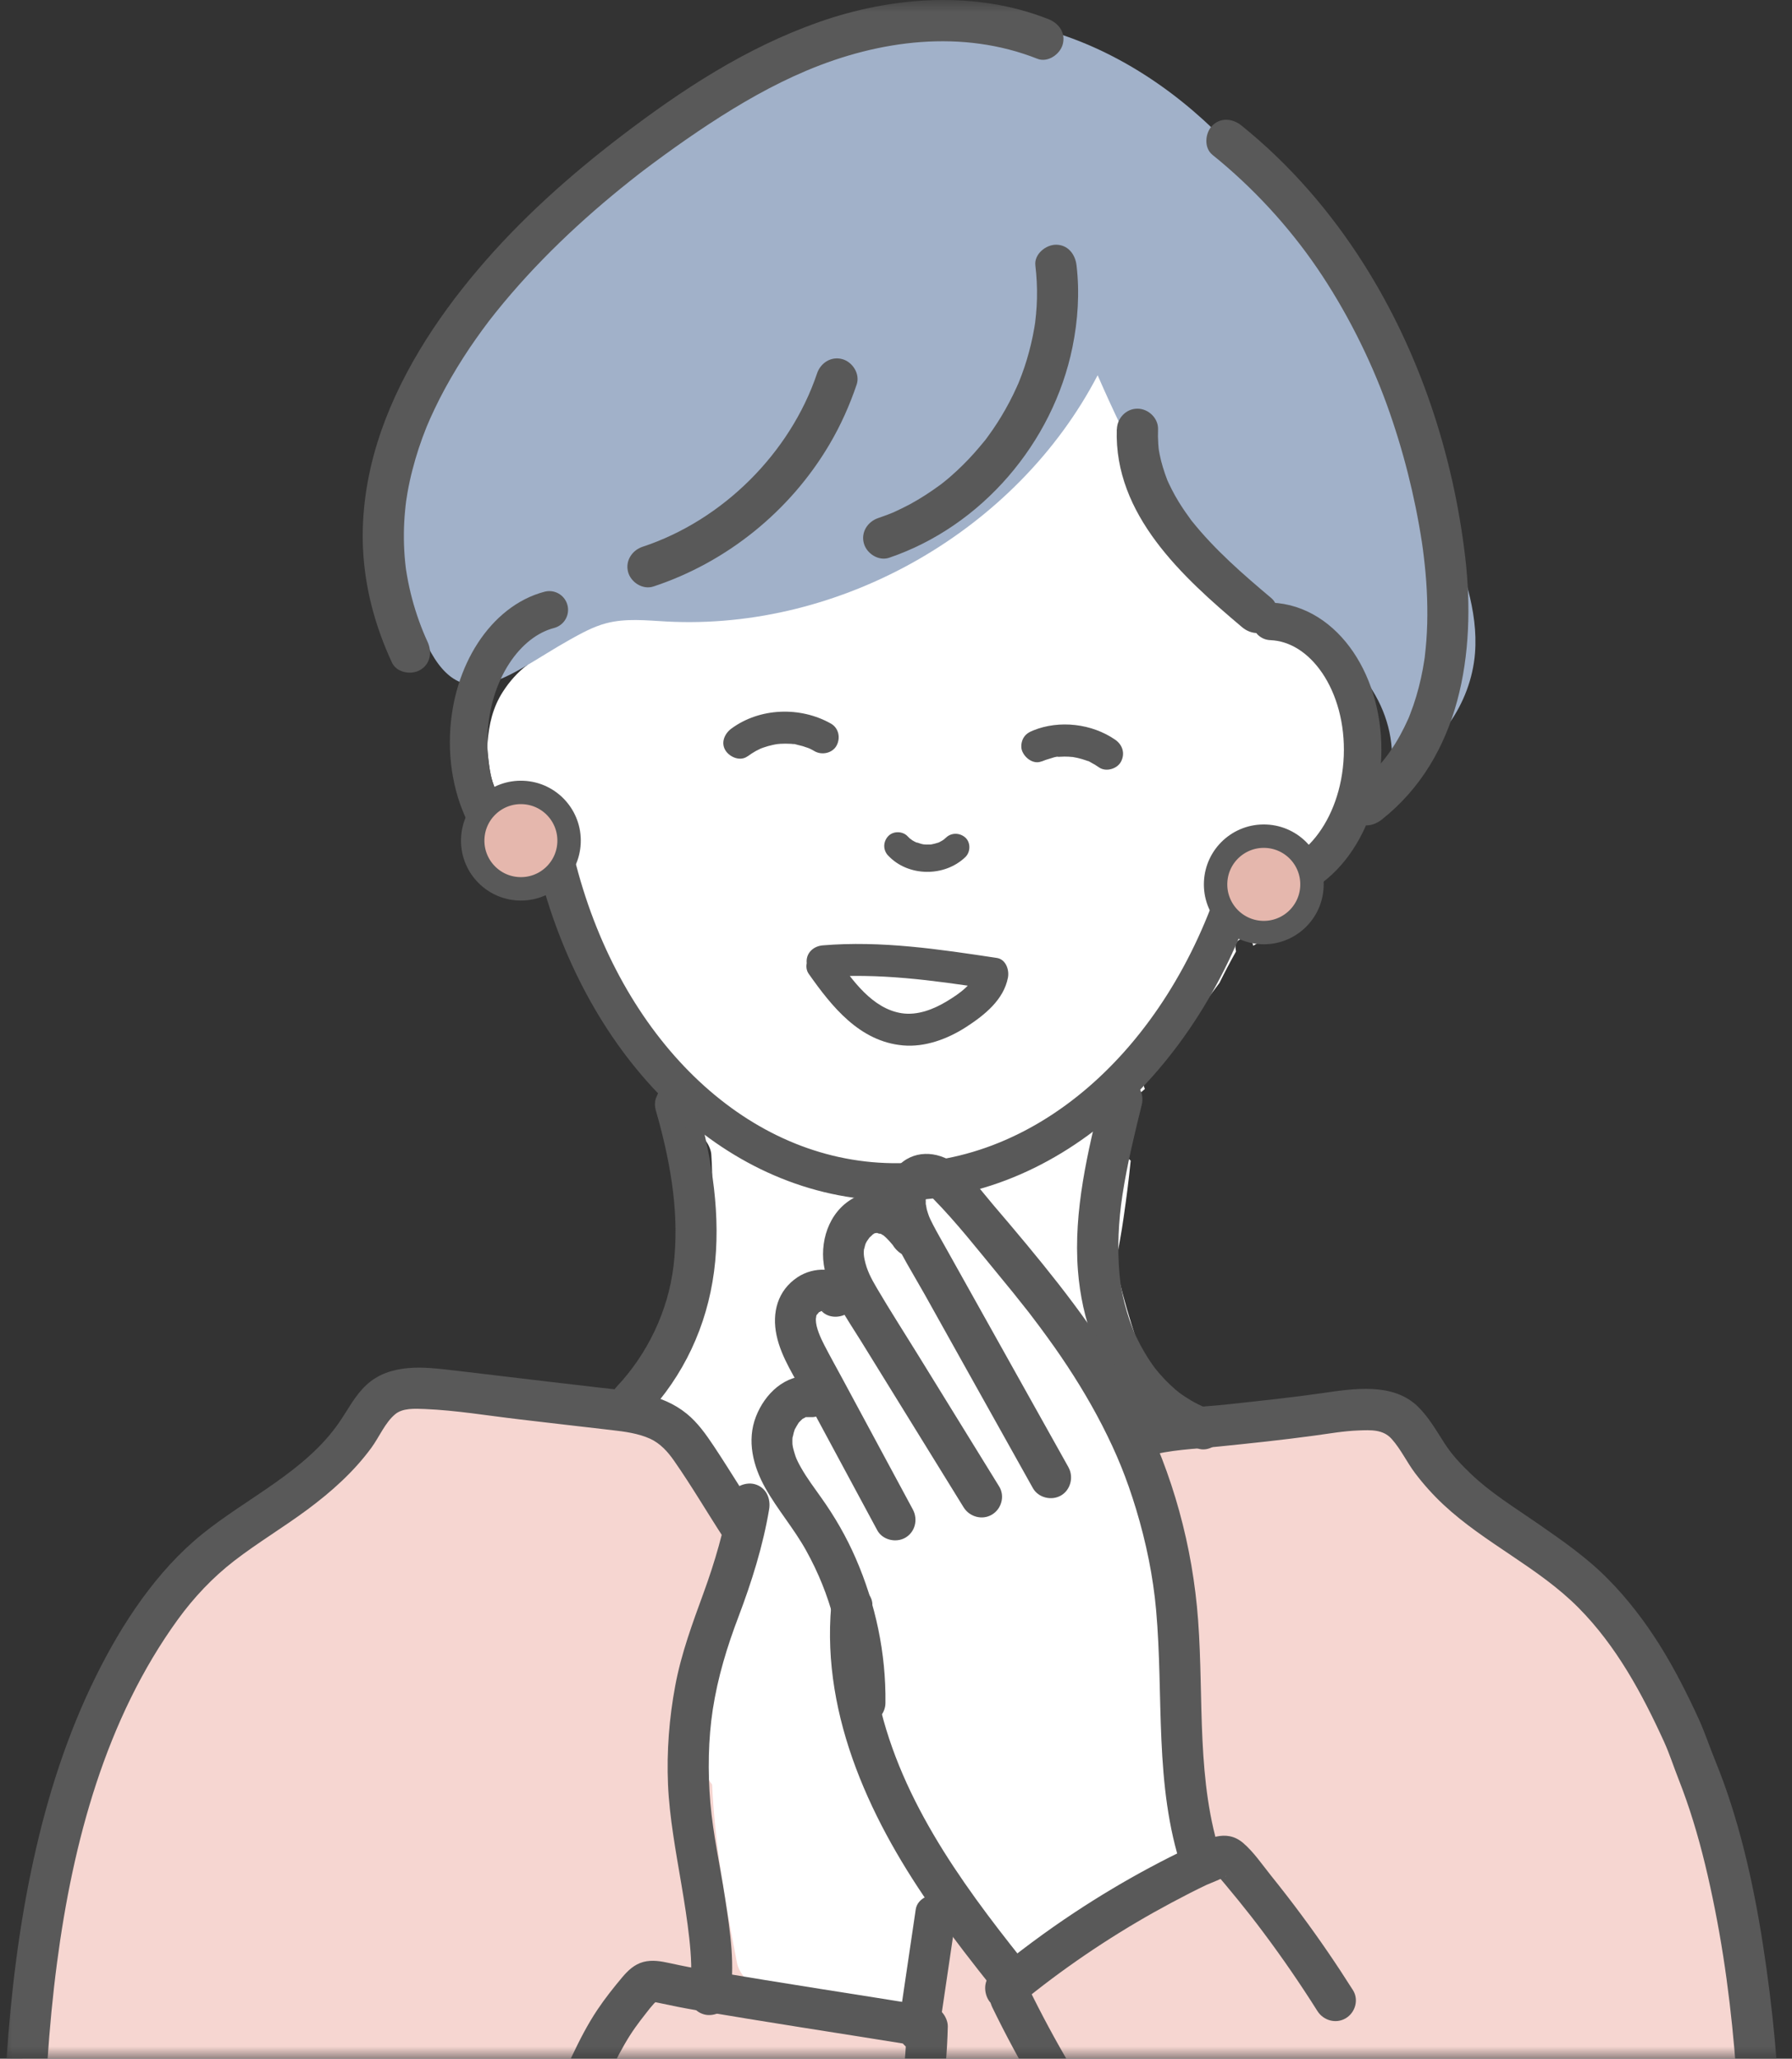 <svg width="74" height="85" viewBox="0 0 74 85" fill="none" xmlns="http://www.w3.org/2000/svg">
<rect x="0" y="0" width="74" height="85" fill="#333333" stroke="none"/>
<mask id="mask0_3_3423" style="mask-type:alpha" maskUnits="userSpaceOnUse" x="0" y="0" width="74" height="85">
<rect width="74" height="85" fill="#D9D9D9"/>
</mask>
<g mask="url(#mask0_3_3423)">
<path d="M56.117 31.238C55.996 30.244 55.798 29.38 55.283 28.497C54.92 27.876 54.438 27.305 53.94 26.786C53.328 26.151 52.713 25.536 52.152 24.856C51.419 23.853 50.795 22.777 50.285 21.646C49.812 20.442 49.468 19.192 49.263 17.913C49.179 17.138 49.144 16.361 49.165 15.581L49.056 14.771C48.953 14.528 48.851 14.284 48.748 14.042C48.413 13.469 47.896 13.05 47.291 12.794C46.772 12.575 46.269 12.51 45.712 12.587C45.091 12.67 44.385 12.931 43.961 13.425C43.123 14.405 42.369 15.455 41.806 16.617C41.738 16.67 41.673 16.729 41.608 16.789C41.468 16.919 41.328 17.054 41.191 17.189C40.411 16.987 39.498 17.12 38.853 17.52C37.294 18.489 35.908 19.685 34.725 21.052C33.336 21.75 32.09 22.71 31.033 23.85C30.672 23.85 30.309 23.897 29.943 23.985C29.473 24.1 29.021 24.332 28.586 24.54C28.218 24.714 27.862 24.907 27.51 25.115C27.003 24.933 26.467 24.838 25.927 24.824C25.529 24.814 25.108 24.884 24.724 24.97C24.346 25.056 23.962 25.231 23.627 25.417C23.457 25.51 23.301 25.65 23.152 25.764C22.994 25.888 22.819 26.006 22.677 26.151C22.398 26.439 22.114 26.791 21.923 27.154C21.872 27.252 21.823 27.352 21.778 27.452C21.383 27.75 21.05 28.12 20.768 28.558C20.349 29.205 20.193 29.906 20.132 30.66C20.121 30.812 20.125 30.951 20.142 31.103C20.188 31.499 20.218 31.911 20.346 32.29C20.523 32.819 20.766 33.333 21.024 33.827L21.501 34.444C21.706 34.602 21.913 34.76 22.118 34.921C22.47 35.126 22.852 35.247 23.245 35.291C23.364 36.749 23.755 38.129 24.456 39.419C24.591 39.668 24.803 39.868 25.049 40.008C25.219 40.946 25.494 41.861 25.86 42.744C25.925 42.9 25.99 43.056 26.055 43.209C26.169 43.2 26.283 43.249 26.374 43.333C26.712 43.636 26.912 44.036 27.124 44.427C27.138 44.441 27.154 44.455 27.166 44.474C27.212 44.539 27.264 44.602 27.317 44.66C27.352 44.697 27.387 44.732 27.424 44.767C27.431 44.774 27.471 44.809 27.478 44.816C27.531 44.86 27.585 44.904 27.643 44.944C27.662 44.956 27.683 44.967 27.701 44.981C27.857 45.035 27.969 45.179 27.957 45.356C27.957 45.377 27.953 45.4 27.946 45.421C27.992 45.468 28.025 45.531 28.039 45.614C28.083 45.875 28.123 46.138 28.162 46.401C28.351 46.448 28.53 46.525 28.677 46.623C28.986 46.828 29.35 47.284 29.373 47.673C29.485 49.44 29.366 51.163 28.849 52.864C28.395 54.357 27.652 55.765 26.786 57.065C26.728 57.281 26.672 57.498 26.619 57.716C26.202 59.393 25.932 61.253 26.5 62.932C26.756 63.691 27.105 64.424 27.566 65.078C28.055 65.772 28.6 66.429 29.131 67.092C29.61 67.691 30.088 68.289 30.565 68.889C30.651 69.253 30.742 69.614 30.833 69.977C30.956 70.456 31.268 70.973 31.617 71.322C32.041 71.746 32.572 72.007 33.147 72.123C33.515 72.582 33.885 73.038 34.258 73.492C34.889 74.263 35.708 74.854 36.658 75.171C37.81 75.555 39.093 75.35 40.139 74.768C41.009 74.282 41.624 73.525 42.192 72.731C42.565 72.212 42.886 71.655 43.228 71.115C44.693 68.801 46.157 66.487 47.621 64.172L48.704 62.461C49.298 61.525 49.212 60.326 48.704 59.383C48.303 58.641 47.936 57.884 47.596 57.111C46.949 55.514 46.434 53.868 46.062 52.187C46.194 51.54 46.311 50.89 46.404 50.236C46.516 49.465 46.616 48.692 46.692 47.919C46.632 47.87 46.576 47.817 46.52 47.761C45.924 47.135 46.029 46.017 46.681 45.472C46.881 45.305 47.081 45.133 47.279 44.96C47.219 44.851 47.209 44.718 47.3 44.599C47.715 44.066 48.134 43.533 48.608 43.051C48.655 43.005 48.704 42.956 48.753 42.907C49.233 42.094 49.794 41.333 50.359 40.579C50.574 40.141 50.802 39.71 51.041 39.284C51.037 39.245 51.03 39.203 51.023 39.163C50.937 38.697 51.661 38.558 51.747 39.026C51.747 39.033 51.749 39.04 51.752 39.049C52.397 38.672 52.997 38.197 53.523 37.689C54.233 37.007 54.881 36.167 55.288 35.266C55.568 34.646 55.852 34.013 55.973 33.343C56.098 32.649 56.203 31.941 56.119 31.235L56.117 31.238Z" fill="white"/>
<path d="M72.752 90.446C72.75 89.428 72.529 88.469 72.096 87.57C72.468 84.022 72.152 80.416 71.136 76.982C69.882 72.735 67.635 68.775 64.564 65.578C63.777 64.759 62.923 64.016 62.038 63.303C61.202 62.631 60.357 61.955 59.656 61.141C59.61 61.071 59.563 61.003 59.519 60.931C59.468 60.849 59.421 60.763 59.37 60.682C59.097 60.258 58.722 59.825 58.276 59.588C58.026 59.457 57.733 59.348 57.47 59.252C57.079 59.11 56.678 58.994 56.273 58.898C55.23 58.654 54.143 58.512 53.072 58.491C51.996 58.47 50.911 58.6 49.859 58.798C49.039 58.952 48.241 59.194 47.47 59.513C46.502 59.916 45.573 60.344 44.711 60.943C44.7 61.001 44.688 61.061 44.672 61.12C44.581 61.471 44.388 61.799 44.209 62.111C44.041 62.405 43.85 62.684 43.654 62.959C42.684 64.328 41.585 65.606 40.518 66.9C40.018 67.51 39.515 68.121 39.035 68.747C38.805 69.045 38.565 69.35 38.365 69.673C38.342 69.925 38.26 70.179 38.116 70.416C37.678 71.145 36.551 71.371 35.867 70.87C35.306 70.46 35.04 69.822 35.117 69.171C33.939 67.52 32.821 65.825 31.769 64.09C31.359 63.417 30.963 62.738 30.572 62.053C30.142 61.299 29.66 60.538 29.036 59.93C28.223 59.138 27.173 58.554 26.049 58.377C25.045 58.219 24.032 58.133 23.017 58.065C21.257 57.949 19.492 57.918 17.73 57.972C17.676 57.965 17.623 57.963 17.565 57.963C17.341 57.965 16.899 58.025 16.684 58.088C15.974 58.293 15.215 58.822 14.864 59.49C14.85 59.525 14.834 59.56 14.82 59.595C14.133 59.925 13.551 60.41 13.12 61.052C12.457 61.339 11.828 61.662 11.241 62.104C10.485 62.675 9.774 63.257 9.164 63.983C9.12 64.037 9.076 64.09 9.032 64.144C8.359 64.351 7.782 64.745 7.258 65.215C6.683 65.732 6.243 66.47 5.856 67.14C5.176 68.321 4.641 69.606 4.219 70.9C3.621 72.74 3.297 74.653 3.044 76.57C2.445 78.15 1.88 79.745 1.351 81.349C1.065 82.218 0.878 83.047 0.783 83.964C0.778 84.01 0.774 84.055 0.771 84.101C0.797 84.141 0.816 84.187 0.825 84.246C1.349 87.533 0.827 90.867 1.176 94.166C1.2 94.39 1.048 94.539 0.876 94.583C0.909 95.237 0.918 95.894 0.918 96.543C0.918 96.748 0.783 96.853 0.629 96.871C0.669 97.339 0.704 97.807 0.732 98.278H71.483C71.621 97.966 71.744 97.647 71.851 97.316C72.45 96.282 72.752 95.167 72.757 93.973C73.073 92.799 73.073 91.624 72.757 90.45L72.752 90.446Z" fill="#F6D6D1"/>
<path d="M60.625 24.355C60.439 23.647 60.19 22.951 59.934 22.269C58.574 18.646 56.993 15.095 55.019 11.766C53.445 9.11 51.601 6.574 49.257 4.567C46.91 2.56 44.02 1.101 40.945 0.817C36.838 0.437 32.792 2.165 29.402 4.516C23.975 8.283 17.658 13.256 16.401 20.141C16.054 22.036 16.75 24.648 17.512 26.366C19.03 29.796 20.969 27.847 23.509 26.424C23.996 26.152 24.492 25.875 25.032 25.733C25.84 25.519 26.689 25.616 27.525 25.661C34.736 26.043 41.993 21.898 45.327 15.493C46.556 18.318 47.995 21.049 49.627 23.659C50.148 24.494 50.74 25.36 51.643 25.754C52.237 26.015 52.905 26.04 53.536 26.187C55.995 26.753 57.792 29.367 57.438 31.865C59.359 31.018 60.742 29.067 60.909 26.974C60.979 26.091 60.851 25.216 60.625 24.357V24.355Z" fill="#A1B1C9"/>
<path d="M42.755 10.959C42.809 11.41 42.832 11.862 42.821 12.318C42.816 12.537 42.804 12.756 42.783 12.975C42.774 13.084 42.762 13.194 42.748 13.301C42.732 13.44 42.767 13.18 42.746 13.319C42.737 13.387 42.725 13.454 42.714 13.522C42.639 13.969 42.534 14.409 42.404 14.844C42.341 15.054 42.271 15.263 42.194 15.468C42.162 15.559 42.127 15.647 42.09 15.738C42.069 15.79 42.048 15.841 42.027 15.892C42.087 15.748 41.983 15.987 41.98 15.992C41.794 16.406 41.58 16.809 41.345 17.198C41.237 17.375 41.126 17.55 41.009 17.72C40.946 17.81 40.884 17.901 40.818 17.99C40.786 18.034 40.753 18.078 40.721 18.122C40.562 18.339 40.821 18.004 40.651 18.211C40.371 18.553 40.083 18.884 39.768 19.193C39.612 19.347 39.452 19.498 39.286 19.643C39.203 19.715 39.121 19.787 39.035 19.855C38.993 19.889 38.949 19.924 38.907 19.957C38.7 20.125 39.035 19.866 38.819 20.024C38.42 20.316 38.008 20.586 37.573 20.821C37.354 20.937 37.133 21.044 36.909 21.147C36.756 21.219 36.851 21.172 36.886 21.158C36.809 21.191 36.732 21.221 36.656 21.249C36.528 21.298 36.397 21.345 36.267 21.389C35.831 21.535 35.545 21.973 35.673 22.434C35.789 22.858 36.283 23.177 36.718 23.028C40.541 21.729 43.482 18.283 44.287 14.334C44.513 13.224 44.588 12.083 44.455 10.954C44.401 10.498 44.101 10.104 43.605 10.104C43.186 10.104 42.702 10.495 42.755 10.954V10.959Z" fill="#595959"/>
<path d="M33.738 15.424C32.625 18.716 29.836 21.487 26.532 22.576C26.097 22.721 25.812 23.163 25.938 23.622C26.055 24.048 26.546 24.36 26.984 24.215C30.015 23.214 32.63 21.1 34.252 18.348C34.713 17.568 35.086 16.733 35.377 15.873C35.523 15.438 35.207 14.944 34.783 14.828C34.318 14.7 33.884 14.986 33.738 15.422V15.424Z" fill="#595959"/>
<path d="M43.293 0.79C40.274 -0.404 36.821 -0.148 33.803 0.916C30.786 1.98 28.151 3.712 25.657 5.616C23.511 7.255 21.487 9.064 19.739 11.127C17.99 13.19 16.416 15.607 15.588 18.261C15.15 19.665 14.924 21.159 14.989 22.631C15.064 24.282 15.492 25.862 16.186 27.357C16.379 27.774 16.98 27.879 17.35 27.662C17.779 27.413 17.848 26.917 17.655 26.498C17.415 25.981 17.183 25.348 17.015 24.712C16.933 24.4 16.863 24.086 16.808 23.767C16.794 23.681 16.78 23.597 16.766 23.511C16.763 23.488 16.745 23.343 16.761 23.481C16.74 23.311 16.724 23.141 16.71 22.971C16.661 22.34 16.668 21.704 16.729 21.076C16.735 21.006 16.742 20.936 16.75 20.866C16.75 20.855 16.787 20.582 16.761 20.759C16.78 20.622 16.803 20.482 16.826 20.345C16.882 20.028 16.95 19.714 17.031 19.402C17.185 18.801 17.38 18.21 17.613 17.632C17.779 17.223 18.09 16.564 18.375 16.044C18.689 15.465 19.033 14.904 19.401 14.356C19.567 14.112 19.736 13.87 19.911 13.63C20.151 13.304 20.244 13.181 20.486 12.88C22.107 10.862 24.006 9.069 26.032 7.46C26.141 7.374 26.251 7.288 26.36 7.202C26.575 7.034 26.235 7.297 26.451 7.132C26.495 7.099 26.537 7.065 26.581 7.032C26.858 6.822 27.138 6.615 27.42 6.41C28.037 5.961 28.663 5.526 29.301 5.107C30.572 4.275 31.899 3.509 33.301 2.918C36.311 1.647 39.736 1.2 42.839 2.427C43.268 2.597 43.773 2.243 43.885 1.833C44.017 1.351 43.719 0.958 43.291 0.788L43.293 0.79Z" fill="#595959"/>
<path d="M50.058 6.385C51.739 7.738 53.211 9.345 54.382 11.056C55.553 12.767 56.57 14.772 57.276 16.725C57.937 18.557 58.421 20.464 58.717 22.39C58.736 22.508 58.752 22.627 58.768 22.748C58.745 22.576 58.784 22.885 58.789 22.923C58.819 23.163 58.843 23.405 58.866 23.644C58.908 24.112 58.934 24.583 58.94 25.053C58.947 25.523 58.936 25.984 58.901 26.45C58.885 26.659 58.864 26.869 58.84 27.078C58.812 27.33 58.857 26.974 58.836 27.125C58.829 27.176 58.822 27.227 58.812 27.281C58.794 27.398 58.775 27.514 58.754 27.628C58.659 28.136 58.531 28.638 58.363 29.127C58.321 29.248 58.277 29.369 58.23 29.488C58.212 29.537 58.193 29.584 58.175 29.63C58.221 29.516 58.181 29.616 58.156 29.674C58.051 29.91 57.937 30.138 57.814 30.364C57.69 30.589 57.567 30.787 57.427 30.99C57.355 31.097 57.278 31.204 57.199 31.306C57.285 31.192 57.204 31.299 57.187 31.32C57.138 31.381 57.087 31.444 57.036 31.504C56.682 31.919 56.286 32.294 55.858 32.634C55.497 32.92 55.56 33.537 55.858 33.837C56.214 34.194 56.698 34.124 57.062 33.837C60.316 31.26 60.959 26.939 60.51 23.044C60.016 18.774 58.619 14.534 56.314 10.898C54.948 8.742 53.257 6.786 51.267 5.184C50.908 4.895 50.415 4.835 50.063 5.184C49.765 5.482 49.705 6.097 50.063 6.388L50.058 6.385Z" fill="#595959"/>
<path d="M22.684 25.179C20.877 25.651 19.459 27.763 19.357 30.352C19.241 33.309 20.887 35.784 23.049 35.933C24.961 43.227 30.185 48.54 36.53 48.791C43.074 49.05 48.855 43.846 51.209 36.359C51.479 36.45 51.761 36.503 52.052 36.515C54.259 36.603 56.145 34.242 56.264 31.244C56.382 28.245 54.69 25.744 52.483 25.656" stroke="#595959" stroke-width="1.548" stroke-linecap="round" stroke-linejoin="round"/>
<path d="M46.117 17.726C46.003 21.251 48.82 23.812 51.295 25.898C51.646 26.193 52.154 26.242 52.498 25.898C52.801 25.595 52.852 24.992 52.498 24.694C51.334 23.714 50.175 22.71 49.22 21.516C49.106 21.372 49.244 21.553 49.146 21.416C49.081 21.323 49.013 21.232 48.948 21.139C48.852 20.999 48.759 20.859 48.671 20.715C48.569 20.547 48.473 20.378 48.385 20.203C48.347 20.128 48.31 20.054 48.275 19.979C48.252 19.928 48.229 19.879 48.205 19.828C48.236 19.905 48.233 19.895 48.196 19.802C48.068 19.465 47.959 19.123 47.889 18.769C47.877 18.715 47.868 18.659 47.858 18.603C47.844 18.51 47.842 18.494 47.849 18.55C47.856 18.608 47.854 18.589 47.844 18.496C47.837 18.44 47.833 18.384 47.83 18.326C47.816 18.126 47.814 17.924 47.821 17.723C47.835 17.265 47.421 16.873 46.971 16.873C46.499 16.873 46.136 17.262 46.121 17.723L46.117 17.726Z" fill="#595959"/>
<path d="M36.676 35.324C37.503 36.206 39.004 36.216 39.866 35.385C40.08 35.177 40.089 34.786 39.866 34.584C39.642 34.381 39.293 34.365 39.065 34.584C39.028 34.619 38.981 34.651 38.946 34.688C38.974 34.658 39.048 34.619 38.972 34.665C38.948 34.679 38.927 34.693 38.907 34.707C38.867 34.73 38.825 34.751 38.783 34.775C38.702 34.819 38.781 34.77 38.818 34.763C38.792 34.768 38.769 34.782 38.743 34.791C38.648 34.824 38.553 34.844 38.455 34.865C38.345 34.886 38.562 34.858 38.497 34.861C38.471 34.861 38.443 34.865 38.417 34.868C38.364 34.87 38.313 34.872 38.259 34.87C38.213 34.87 38.164 34.861 38.117 34.861C38.047 34.861 38.257 34.886 38.159 34.865C38.133 34.861 38.108 34.856 38.082 34.851C37.984 34.831 37.891 34.784 37.796 34.765C37.922 34.791 37.88 34.803 37.831 34.779C37.808 34.768 37.784 34.756 37.761 34.744C37.714 34.719 37.67 34.693 37.626 34.663C37.61 34.651 37.593 34.635 37.575 34.626C37.679 34.672 37.647 34.684 37.603 34.647C37.558 34.609 37.519 34.567 37.477 34.526C37.274 34.309 36.879 34.304 36.676 34.526C36.462 34.758 36.459 35.096 36.676 35.326V35.324Z" fill="#595959"/>
<path d="M27.165 46.137C27.717 48.146 28.066 50.204 27.81 52.293C27.586 54.125 26.743 55.897 25.47 57.249C25.156 57.582 25.139 58.12 25.47 58.453C25.8 58.786 26.357 58.788 26.674 58.453C28.236 56.795 29.188 54.758 29.486 52.502C29.784 50.246 29.412 47.895 28.806 45.688C28.517 44.633 26.876 45.08 27.167 46.139L27.165 46.137Z" fill="#595959"/>
<path d="M27.075 45.822C27.096 45.892 27.114 45.962 27.135 46.031C27.161 46.143 27.212 46.239 27.287 46.32C27.347 46.413 27.426 46.485 27.524 46.539C27.622 46.602 27.727 46.634 27.841 46.639C27.955 46.665 28.066 46.66 28.18 46.623L28.383 46.537C28.511 46.462 28.613 46.36 28.688 46.232L28.774 46.029C28.814 45.878 28.814 45.729 28.774 45.577C28.756 45.508 28.735 45.438 28.714 45.368C28.688 45.256 28.637 45.161 28.562 45.079C28.502 44.986 28.423 44.914 28.325 44.86C28.227 44.797 28.122 44.765 28.008 44.76C27.894 44.735 27.782 44.739 27.668 44.776L27.466 44.863C27.338 44.937 27.235 45.04 27.161 45.168L27.075 45.37C27.035 45.522 27.035 45.67 27.075 45.822Z" fill="#595959"/>
<path d="M45.507 45.153C44.922 47.53 44.322 49.989 44.513 52.457C44.669 54.475 45.369 56.443 46.724 57.97C47.467 58.808 48.408 59.432 49.462 59.805C49.895 59.958 50.394 59.63 50.508 59.211C50.638 58.741 50.347 58.319 49.914 58.166C49.882 58.154 49.607 58.047 49.728 58.098C49.639 58.059 49.551 58.017 49.465 57.975C49.281 57.882 49.102 57.777 48.932 57.665C48.841 57.605 48.75 57.542 48.664 57.476C48.766 57.553 48.575 57.402 48.547 57.379C48.391 57.244 48.24 57.102 48.098 56.953C47.956 56.804 47.816 56.645 47.688 56.482C47.602 56.373 47.751 56.568 47.67 56.454C47.644 56.419 47.621 56.387 47.595 56.352C47.523 56.249 47.453 56.145 47.386 56.038C47.281 55.87 47.181 55.7 47.088 55.525C46.995 55.351 46.862 55.076 46.82 54.974C46.792 54.908 46.685 54.624 46.636 54.478C46.564 54.264 46.499 54.045 46.443 53.824C46.392 53.619 46.345 53.411 46.308 53.202C46.298 53.153 46.264 52.929 46.27 52.981C46.284 53.078 46.261 52.897 46.261 52.899C46.249 52.806 46.24 52.713 46.231 52.622C46.131 51.535 46.187 50.413 46.35 49.344C46.543 48.082 46.846 46.841 47.151 45.603C47.26 45.158 47.008 44.681 46.557 44.557C46.105 44.434 45.621 44.704 45.511 45.151L45.507 45.153Z" fill="#595959"/>
<path d="M1.699 97.287C1.744 91.871 1.646 86.425 2.354 81.045C3.008 76.07 4.361 70.98 7.343 66.866C8.002 65.958 8.786 65.125 9.678 64.438C10.651 63.688 11.711 63.057 12.698 62.324C13.685 61.59 14.605 60.773 15.338 59.772C15.657 59.337 15.904 58.731 16.325 58.385C16.625 58.138 17.105 58.156 17.543 58.175C18.844 58.229 20.148 58.45 21.44 58.601C22.732 58.752 23.992 58.901 25.268 59.046C25.796 59.106 26.362 59.181 26.851 59.404C27.265 59.595 27.573 59.935 27.831 60.305C28.569 61.362 29.221 62.482 29.927 63.562C30.972 65.16 32.045 66.738 33.095 68.333C33.547 69.022 34.008 69.707 34.501 70.368C34.923 70.934 35.356 71.532 35.896 71.993C36.545 72.545 37.325 72.717 38.117 72.328C38.909 71.939 39.416 71.134 39.852 70.426C40.313 69.676 40.722 68.917 41.237 68.2C41.966 67.188 42.62 66.135 43.311 65.099C44.003 64.063 44.68 62.983 45.365 61.928C45.654 61.483 45.914 60.992 46.322 60.641C46.601 60.398 46.967 60.24 47.341 60.133C48.324 59.851 49.29 59.83 50.34 59.723C51.644 59.591 52.955 59.453 54.254 59.276C54.868 59.193 55.481 59.083 56.1 59.06C56.608 59.041 57.111 59.011 57.467 59.409C57.849 59.835 58.093 60.368 58.435 60.822C58.778 61.276 59.176 61.721 59.602 62.119C61.325 63.73 63.529 64.708 65.192 66.389C66.747 67.96 67.809 69.921 68.719 71.918C68.949 72.426 69.115 72.952 69.32 73.469C69.541 74.032 69.741 74.603 69.918 75.18C70.288 76.372 70.57 77.59 70.814 78.814C71.836 83.941 71.944 89.182 71.96 94.392C71.965 95.654 71.965 96.916 71.971 98.178C71.978 99.272 73.678 99.275 73.671 98.178C73.638 92.851 73.741 87.508 73.07 82.211C72.74 79.606 72.283 76.987 71.48 74.482C71.289 73.886 71.075 73.294 70.838 72.715C70.6 72.135 70.405 71.532 70.139 70.952C69.666 69.923 69.154 68.91 68.554 67.949C67.934 66.959 67.217 66.016 66.395 65.188C65.52 64.3 64.514 63.607 63.495 62.899C62.54 62.238 61.564 61.642 60.722 60.836C60.328 60.461 59.953 60.059 59.658 59.602C59.318 59.076 58.999 58.508 58.545 58.068C57.511 57.067 55.877 57.335 54.589 57.521C53.313 57.705 52.028 57.837 50.745 57.977C48.601 58.208 46.021 58.114 44.594 60.028C43.849 61.029 43.221 62.131 42.543 63.178C42.189 63.725 41.828 64.273 41.46 64.81C41.093 65.348 40.801 65.867 40.445 66.382C39.861 67.225 39.272 68.04 38.762 68.929C38.541 69.316 38.315 69.7 38.061 70.065C37.922 70.265 37.935 70.254 37.773 70.438C37.71 70.507 37.647 70.573 37.579 70.638C37.551 70.663 37.523 70.689 37.495 70.715C37.384 70.822 37.542 70.692 37.468 70.738C37.4 70.78 37.333 70.822 37.263 70.859C37.461 70.757 37.149 70.885 37.277 70.854C37.386 70.826 37.186 70.854 37.139 70.85C37.146 70.85 37.302 70.873 37.204 70.85C36.976 70.796 37.242 70.878 37.244 70.875C37.232 70.885 37.132 70.803 37.121 70.803C37.107 70.803 37.076 70.771 37.065 70.766C37.081 70.775 37.221 70.906 37.121 70.808C37.02 70.71 36.904 70.615 36.804 70.51C36.557 70.256 36.334 69.981 36.115 69.702C36.194 69.802 36.068 69.641 36.047 69.611C35.98 69.52 35.912 69.43 35.845 69.339C35.724 69.174 35.605 69.008 35.489 68.841C34.548 67.502 33.673 66.117 32.76 64.759C32.008 63.642 31.265 62.517 30.546 61.376C30.194 60.82 29.845 60.261 29.48 59.712C29.156 59.227 28.814 58.739 28.357 58.368C27.319 57.523 25.989 57.43 24.711 57.286C23.366 57.134 22.02 56.969 20.674 56.811C20.034 56.736 19.394 56.655 18.753 56.583C18.113 56.51 17.471 56.427 16.833 56.487C16.195 56.548 15.606 56.739 15.128 57.183C14.651 57.628 14.369 58.201 14.02 58.708C12.619 60.755 10.218 61.826 8.339 63.348C6.461 64.871 5.047 67.018 3.972 69.187C2.777 71.597 1.955 74.172 1.383 76.794C0.195 82.207 0.058 87.766 0.023 93.28C0.014 94.616 0.011 95.95 -0 97.287C-0.01 98.381 1.692 98.383 1.699 97.287Z" fill="#595959"/>
<path d="M33.968 40.349C36.273 40.161 38.534 40.477 40.809 40.822L40.348 40.01C40.229 40.617 39.612 41.027 39.114 41.332C38.56 41.669 37.891 41.935 37.23 41.833C36.024 41.644 35.2 40.477 34.539 39.539C34.334 39.248 33.961 39.111 33.633 39.302C33.344 39.469 33.188 39.914 33.396 40.207C34.355 41.569 35.498 42.999 37.282 43.162C38.203 43.246 39.144 42.892 39.908 42.396C40.671 41.9 41.447 41.274 41.623 40.363C41.684 40.044 41.537 39.607 41.163 39.551C38.774 39.19 36.392 38.831 33.971 39.032C33.614 39.062 33.309 39.316 33.309 39.693C33.309 40.028 33.612 40.384 33.971 40.354L33.968 40.349Z" fill="#595959"/>
<path d="M43.013 31.439C43.127 31.392 43.241 31.352 43.359 31.32C43.45 31.294 43.623 31.224 43.718 31.245C43.618 31.259 43.604 31.262 43.678 31.252C43.709 31.25 43.739 31.248 43.769 31.245C43.83 31.241 43.89 31.238 43.953 31.238C44.067 31.238 44.181 31.243 44.295 31.255C44.47 31.273 44.188 31.231 44.323 31.259C44.384 31.271 44.444 31.28 44.503 31.294C44.621 31.322 44.74 31.357 44.854 31.397C44.882 31.406 44.912 31.418 44.94 31.429C45.008 31.457 44.996 31.453 44.908 31.415C44.952 31.415 45.033 31.476 45.073 31.494C45.182 31.55 45.285 31.615 45.385 31.685C45.671 31.883 46.132 31.748 46.291 31.448C46.468 31.11 46.358 30.754 46.053 30.542C45.089 29.876 43.748 29.718 42.661 30.16C42.496 30.228 42.361 30.302 42.265 30.465C42.181 30.607 42.147 30.817 42.198 30.975C42.298 31.282 42.668 31.576 43.01 31.436L43.013 31.439Z" fill="#595959"/>
<path d="M30.865 31.232C30.977 31.15 31.093 31.073 31.214 31.006C31.282 30.969 31.354 30.936 31.424 30.901C31.508 30.859 31.319 30.939 31.41 30.908C31.442 30.897 31.475 30.883 31.508 30.871C31.638 30.824 31.773 30.787 31.908 30.757C31.943 30.75 31.976 30.743 32.01 30.736C32.027 30.734 32.141 30.71 32.052 30.727C31.964 30.743 32.076 30.727 32.094 30.722C32.138 30.717 32.18 30.715 32.225 30.71C32.364 30.701 32.502 30.703 32.641 30.71C32.676 30.71 32.711 30.715 32.746 30.72C32.842 30.727 32.758 30.703 32.725 30.715C32.769 30.699 32.883 30.743 32.93 30.752C33.074 30.782 33.216 30.824 33.354 30.876C33.368 30.88 33.475 30.922 33.396 30.89C33.316 30.857 33.421 30.901 33.435 30.908C33.505 30.941 33.575 30.978 33.642 31.018C33.943 31.188 34.378 31.099 34.548 30.78C34.718 30.461 34.632 30.056 34.311 29.875C33.051 29.162 31.375 29.216 30.199 30.084C29.922 30.289 29.754 30.666 29.962 30.99C30.139 31.264 30.569 31.446 30.867 31.227L30.865 31.232Z" fill="#595959"/>
<path d="M42.752 81.397C42.908 81.171 43.118 80.987 43.37 80.88C44.315 80.482 45.267 80.088 46.231 79.725C46.368 79.662 46.505 79.602 46.643 79.541C47.663 78.682 48.717 77.872 49.863 77.185C49.819 77.031 49.767 76.88 49.716 76.729C49.483 76.054 49.248 75.376 49.015 74.701C48.969 74.566 48.913 74.44 48.843 74.319L48.706 71.085C49.316 68.017 48.717 64.673 47.008 62.052C46.755 60.611 46.221 59.214 45.542 57.929C44.529 56.017 43.144 54.327 41.782 52.658C41.491 52.301 41.16 51.957 40.783 51.684C40.562 51.331 40.352 50.97 40.152 50.602C39.819 49.987 38.965 49.626 38.292 49.845C37.947 49.957 37.649 50.162 37.435 50.434C37.256 50.374 37.072 50.343 36.902 50.343C36.366 50.343 35.714 50.646 35.479 51.158C35.2 51.766 35.011 52.395 35.06 53.074C35.072 53.247 35.093 53.414 35.118 53.582C34.641 53.435 34.127 53.465 33.67 53.761C32.928 54.241 32.606 55.221 33.079 56.015L34.043 57.631C33.651 57.607 33.251 57.724 32.93 57.971C32.287 58.466 32.089 59.379 32.506 60.096C32.646 60.336 32.783 60.58 32.918 60.823C32.748 60.948 32.604 61.109 32.494 61.3C31.472 63.09 30.692 65.039 30.208 67.048C29.882 68.005 29.666 68.983 29.538 69.977C29.291 70.848 29.137 71.735 29.035 72.636C28.997 72.96 29.181 73.404 29.405 73.679C29.47 75.104 29.647 76.529 29.868 77.921C30.034 78.969 30.234 80.012 30.436 81.052C30.509 81.418 30.823 81.797 31.137 82.002C32.05 82.032 32.941 82.186 33.822 82.4C33.945 82.354 34.066 82.296 34.173 82.219C34.196 82.214 34.217 82.212 34.241 82.207C34.28 82.303 34.327 82.393 34.383 82.48C34.399 82.507 34.417 82.533 34.436 82.559C35.207 82.768 35.97 83.013 36.734 83.246C37.027 83.113 37.272 82.908 37.453 82.649C37.707 82.335 37.807 81.998 37.854 81.581C37.873 81.415 37.847 81.236 37.796 81.064C37.796 80.843 37.784 80.619 37.763 80.398C38.122 79.555 38.438 78.701 38.708 77.832C38.806 78.109 38.92 78.382 39.048 78.65C39.533 79.653 40.354 80.675 41.509 80.894C41.642 80.92 41.775 80.934 41.905 80.941C42.098 81.136 42.324 81.287 42.615 81.367C42.659 81.378 42.706 81.388 42.752 81.397Z" fill="white"/>
<path d="M44.121 60.578C42.442 57.577 40.766 54.576 39.087 51.575C38.899 51.237 38.703 50.902 38.526 50.56C38.449 50.411 38.384 50.28 38.344 50.164C38.319 50.085 38.291 50.008 38.27 49.929C38.261 49.889 38.221 49.633 38.228 49.729C38.228 49.738 38.235 49.435 38.219 49.58C38.226 49.521 38.247 49.449 38.265 49.396C38.224 49.517 38.324 49.298 38.331 49.289C38.235 49.407 38.463 49.242 38.321 49.314C38.251 49.349 38.242 49.3 38.352 49.312C38.254 49.303 38.217 49.279 38.319 49.342C38.184 49.261 38.435 49.414 38.433 49.412C38.542 49.482 38.454 49.412 38.554 49.512C39.502 50.478 40.352 51.566 41.213 52.609C41.637 53.121 42.056 53.638 42.465 54.161C42.484 54.185 42.596 54.329 42.519 54.231C42.573 54.301 42.626 54.369 42.677 54.439C42.766 54.553 42.852 54.669 42.938 54.785C43.143 55.062 43.346 55.342 43.546 55.624C44.267 56.65 44.931 57.717 45.506 58.834C46.111 60.012 46.523 61.02 46.915 62.312C47.329 63.679 47.618 65.09 47.741 66.473C48.06 70.035 47.655 73.707 48.803 77.155C48.947 77.59 49.389 77.874 49.848 77.749C50.274 77.632 50.589 77.141 50.442 76.703C49.392 73.548 49.718 70.198 49.476 66.899C49.25 63.84 48.435 60.867 47.052 58.129C45.82 55.689 44.153 53.503 42.414 51.405C41.958 50.853 41.492 50.306 41.027 49.761C40.528 49.177 40.058 48.516 39.439 48.052C38.705 47.503 37.681 47.463 37.043 48.192C36.405 48.921 36.428 49.947 36.778 50.807C37.15 51.728 37.702 52.583 38.186 53.447C38.67 54.31 39.166 55.2 39.655 56.078C40.654 57.866 41.653 59.651 42.652 61.44C42.875 61.84 43.425 61.973 43.816 61.744C44.207 61.516 44.347 60.983 44.121 60.58V60.578Z" fill="#595959"/>
<path d="M38.381 50.623C38.048 50.16 37.673 49.696 37.15 49.438C36.6 49.166 35.997 49.133 35.431 49.375C34.333 49.85 33.855 51.086 34.018 52.213C34.181 53.34 34.952 54.397 35.557 55.375C36.218 56.444 36.877 57.512 37.538 58.583C38.291 59.801 39.042 61.018 39.792 62.234C40.034 62.625 40.553 62.774 40.956 62.539C41.359 62.304 41.503 61.768 41.261 61.375C40.134 59.549 39.008 57.724 37.881 55.896C37.324 54.993 36.749 54.101 36.211 53.186C35.972 52.777 35.799 52.458 35.702 52.004C35.669 51.85 35.657 51.731 35.683 51.529C35.662 51.689 35.713 51.45 35.727 51.403C35.739 51.366 35.753 51.326 35.767 51.289C35.72 51.401 35.776 51.284 35.804 51.238C35.832 51.191 35.969 51.021 35.878 51.119C35.911 51.084 36.118 50.914 35.995 50.995C36.037 50.968 36.081 50.942 36.125 50.919C36.002 50.991 36.125 50.905 36.13 50.919C36.13 50.919 36.274 50.879 36.163 50.902C36.051 50.926 36.249 50.902 36.277 50.902C36.111 50.893 36.451 50.979 36.337 50.923C36.377 50.942 36.412 50.968 36.449 50.989C36.568 51.058 36.379 50.923 36.488 51.012C36.582 51.086 36.665 51.175 36.745 51.263C36.775 51.298 36.805 51.331 36.833 51.366C37.015 51.582 36.754 51.254 36.917 51.48C37.185 51.852 37.657 52.032 38.081 51.785C38.449 51.571 38.656 50.995 38.386 50.621L38.381 50.623Z" fill="#595959"/>
<path d="M35.122 52.916C34.571 52.289 33.597 52.294 32.934 52.734C32.112 53.279 31.867 54.196 32.068 55.135C32.263 56.061 32.857 56.925 33.302 57.749C33.746 58.573 34.212 59.442 34.668 60.287C35.188 61.251 35.707 62.217 36.226 63.181C36.445 63.586 37.004 63.712 37.39 63.486C37.797 63.246 37.914 62.729 37.695 62.322C36.719 60.51 35.744 58.701 34.769 56.89C34.526 56.441 34.277 55.994 34.042 55.54C33.874 55.218 33.695 54.806 33.691 54.511C33.691 54.359 33.697 54.476 33.707 54.336C33.737 54.245 33.73 54.25 33.691 54.35C33.712 54.31 33.732 54.271 33.758 54.234C33.688 54.352 33.749 54.257 33.802 54.199C33.914 54.073 33.697 54.236 33.849 54.166C33.888 54.143 33.928 54.122 33.968 54.103C33.877 54.14 33.861 54.15 33.919 54.131C33.949 54.122 33.981 54.112 34.014 54.105C33.893 54.117 33.881 54.122 33.977 54.117C34.191 54.112 33.786 54.131 33.991 54.124C33.881 54.075 33.867 54.073 33.951 54.12C33.863 54.05 33.851 54.05 33.919 54.12C34.221 54.464 34.81 54.429 35.122 54.12C35.465 53.777 35.427 53.263 35.122 52.916Z" fill="#595959"/>
<path d="M33.484 56.813C32.413 56.74 31.584 57.548 31.219 58.482C30.83 59.476 31.098 60.535 31.603 61.434C32.108 62.333 32.793 63.12 33.293 64.025C33.794 64.931 34.164 65.841 34.441 66.88C34.753 68.049 34.881 69.099 34.865 70.319C34.858 70.777 35.26 71.168 35.714 71.168C36.168 71.168 36.56 70.779 36.564 70.319C36.59 68.253 36.157 66.223 35.335 64.335C34.949 63.448 34.467 62.612 33.905 61.825C33.624 61.429 33.333 61.041 33.091 60.619C32.99 60.445 32.89 60.244 32.853 60.133C32.816 60.021 32.786 59.923 32.758 59.814C32.746 59.767 32.737 59.721 32.727 59.674C32.755 59.809 32.725 59.655 32.723 59.623C32.72 59.511 32.718 59.399 32.734 59.288C32.711 59.467 32.765 59.194 32.779 59.145C32.79 59.111 32.802 59.073 32.813 59.038C32.839 58.948 32.753 59.136 32.83 58.999C32.876 58.913 32.925 58.829 32.979 58.745C33.002 58.71 33.081 58.638 32.979 58.745C33.011 58.71 33.042 58.675 33.077 58.643C33.111 58.61 33.144 58.577 33.181 58.549C33.118 58.598 33.105 58.596 33.179 58.563C33.221 58.545 33.258 58.519 33.3 58.501C33.16 58.566 33.282 58.487 33.321 58.508C33.361 58.529 33.321 58.508 33.265 58.51C33.337 58.51 33.407 58.508 33.479 58.51C33.938 58.54 34.329 58.098 34.329 57.66C34.329 57.173 33.938 56.84 33.479 56.81L33.484 56.813Z" fill="#595959"/>
<path d="M34.324 66.309C33.919 70.933 36.023 75.317 38.633 78.99C39.392 80.057 40.198 81.091 41.015 82.115C41.301 82.474 41.918 82.415 42.218 82.115C42.572 81.761 42.505 81.272 42.218 80.911C39.597 77.626 37.038 74.069 36.209 69.864C35.984 68.721 35.918 67.513 36.023 66.309C36.063 65.85 35.604 65.459 35.173 65.459C34.68 65.459 34.363 65.85 34.324 66.309Z" fill="#595959"/>
<path d="M30.123 61.87C29.897 63.199 29.518 64.494 29.057 65.758C28.596 67.022 28.133 68.265 27.884 69.599C27.634 70.933 27.527 72.309 27.585 73.674C27.644 75.038 27.911 76.456 28.144 77.839C28.268 78.575 28.382 79.292 28.463 80.023C28.538 80.7 28.594 81.513 28.482 82.125C28.398 82.577 28.605 83.042 29.076 83.17C29.488 83.284 30.037 83.031 30.121 82.577C30.377 81.182 30.154 79.753 29.942 78.367C29.73 76.982 29.446 75.741 29.334 74.435C29.222 73.129 29.248 71.802 29.434 70.582C29.639 69.25 30.025 67.986 30.503 66.731C31.045 65.299 31.504 63.835 31.76 62.324C31.837 61.872 31.641 61.409 31.166 61.278C30.759 61.167 30.198 61.418 30.121 61.872L30.123 61.87Z" fill="#595959"/>
<path d="M37.815 78.834C37.58 80.419 37.345 82.005 37.112 83.593C37.047 84.03 37.221 84.528 37.706 84.638C38.108 84.731 38.681 84.514 38.751 84.044C38.986 82.459 39.221 80.873 39.454 79.285C39.519 78.848 39.345 78.349 38.861 78.24C38.458 78.147 37.885 78.363 37.815 78.834Z" fill="#595959"/>
<path d="M42.133 82.719C43.84 81.317 45.7 80.053 47.644 78.959C48.131 78.687 48.622 78.424 49.118 78.17C49.351 78.051 49.586 77.935 49.821 77.823C49.907 77.781 50.622 77.508 50.627 77.446C50.622 77.569 50.224 77.257 50.2 77.35C50.2 77.355 50.322 77.481 50.315 77.474C50.41 77.581 50.501 77.692 50.594 77.802C50.778 78.023 50.962 78.244 51.143 78.468C51.497 78.903 51.837 79.338 52.17 79.785C52.957 80.835 53.7 81.918 54.401 83.029C54.645 83.418 55.157 83.571 55.565 83.334C55.972 83.096 56.117 82.561 55.87 82.17C55.197 81.106 54.487 80.065 53.737 79.057C53.33 78.507 52.91 77.967 52.482 77.434C52.124 76.989 51.774 76.468 51.339 76.095C50.617 75.476 49.828 75.942 49.104 76.286C48.568 76.542 48.04 76.808 47.518 77.087C46.443 77.662 45.395 78.286 44.378 78.959C43.183 79.748 42.035 80.605 40.93 81.513C40.573 81.804 40.627 82.414 40.93 82.717C41.281 83.068 41.777 83.01 42.133 82.717V82.719Z" fill="#595959"/>
<path d="M40.98 82.885C42.065 85.116 43.329 87.255 44.761 89.281C45.026 89.656 45.504 89.833 45.925 89.586C46.295 89.369 46.495 88.799 46.23 88.422C44.798 86.396 43.536 84.257 42.449 82.026C42.249 81.614 41.66 81.502 41.285 81.721C40.863 81.968 40.777 82.471 40.98 82.885Z" fill="#595959"/>
<path d="M24.117 87.762C24.709 86.654 25.17 85.48 25.798 84.391C26.094 83.879 26.348 83.539 26.681 83.117C26.783 82.984 26.888 82.852 27 82.728C27.041 82.682 27.104 82.635 27.139 82.584C27.2 82.498 27.069 82.654 27.044 82.654C27.062 82.654 27.1 82.614 27.121 82.605C27.2 82.57 26.883 82.672 27.072 82.633C26.785 82.691 26.906 82.654 27.006 82.654C27.221 82.654 26.846 82.617 26.972 82.647C27.051 82.666 27.132 82.677 27.211 82.696C27.712 82.805 28.215 82.905 28.72 82.992C30.161 83.236 31.605 83.469 33.048 83.699C34.72 83.965 36.394 84.225 38.063 84.496L37.439 83.676C37.393 85.66 37.081 87.59 36.51 89.494C36.377 89.934 36.669 90.421 37.104 90.54C37.539 90.658 38.017 90.388 38.149 89.946C38.759 87.913 39.09 85.797 39.139 83.674C39.146 83.336 38.871 82.912 38.515 82.854C35.439 82.358 32.357 81.89 29.284 81.369C28.739 81.276 28.201 81.173 27.661 81.054C27.297 80.975 26.932 80.908 26.564 81.005C26.196 81.103 25.928 81.362 25.698 81.634C25.34 82.06 24.986 82.505 24.676 82.968C23.849 84.198 23.34 85.601 22.646 86.903C22.429 87.308 22.543 87.827 22.951 88.067C23.337 88.293 23.898 88.169 24.115 87.762H24.117Z" fill="#595959"/>
<path d="M54.176 36.602C54.127 37.701 53.198 38.551 52.099 38.502C51 38.453 50.15 37.524 50.199 36.425C50.248 35.326 51.177 34.477 52.276 34.525C53.375 34.574 54.225 35.503 54.176 36.602Z" fill="#E5B7AD" stroke="#595959" stroke-width="0.967" stroke-miterlimit="10"/>
<path d="M23.498 34.796C23.45 35.895 22.521 36.745 21.422 36.696C20.323 36.647 19.473 35.718 19.522 34.619C19.571 33.52 20.5 32.67 21.599 32.719C22.698 32.768 23.547 33.697 23.498 34.796Z" fill="#E5B7AD" stroke="#595959" stroke-width="0.967" stroke-miterlimit="10"/>
</g>
</svg>
